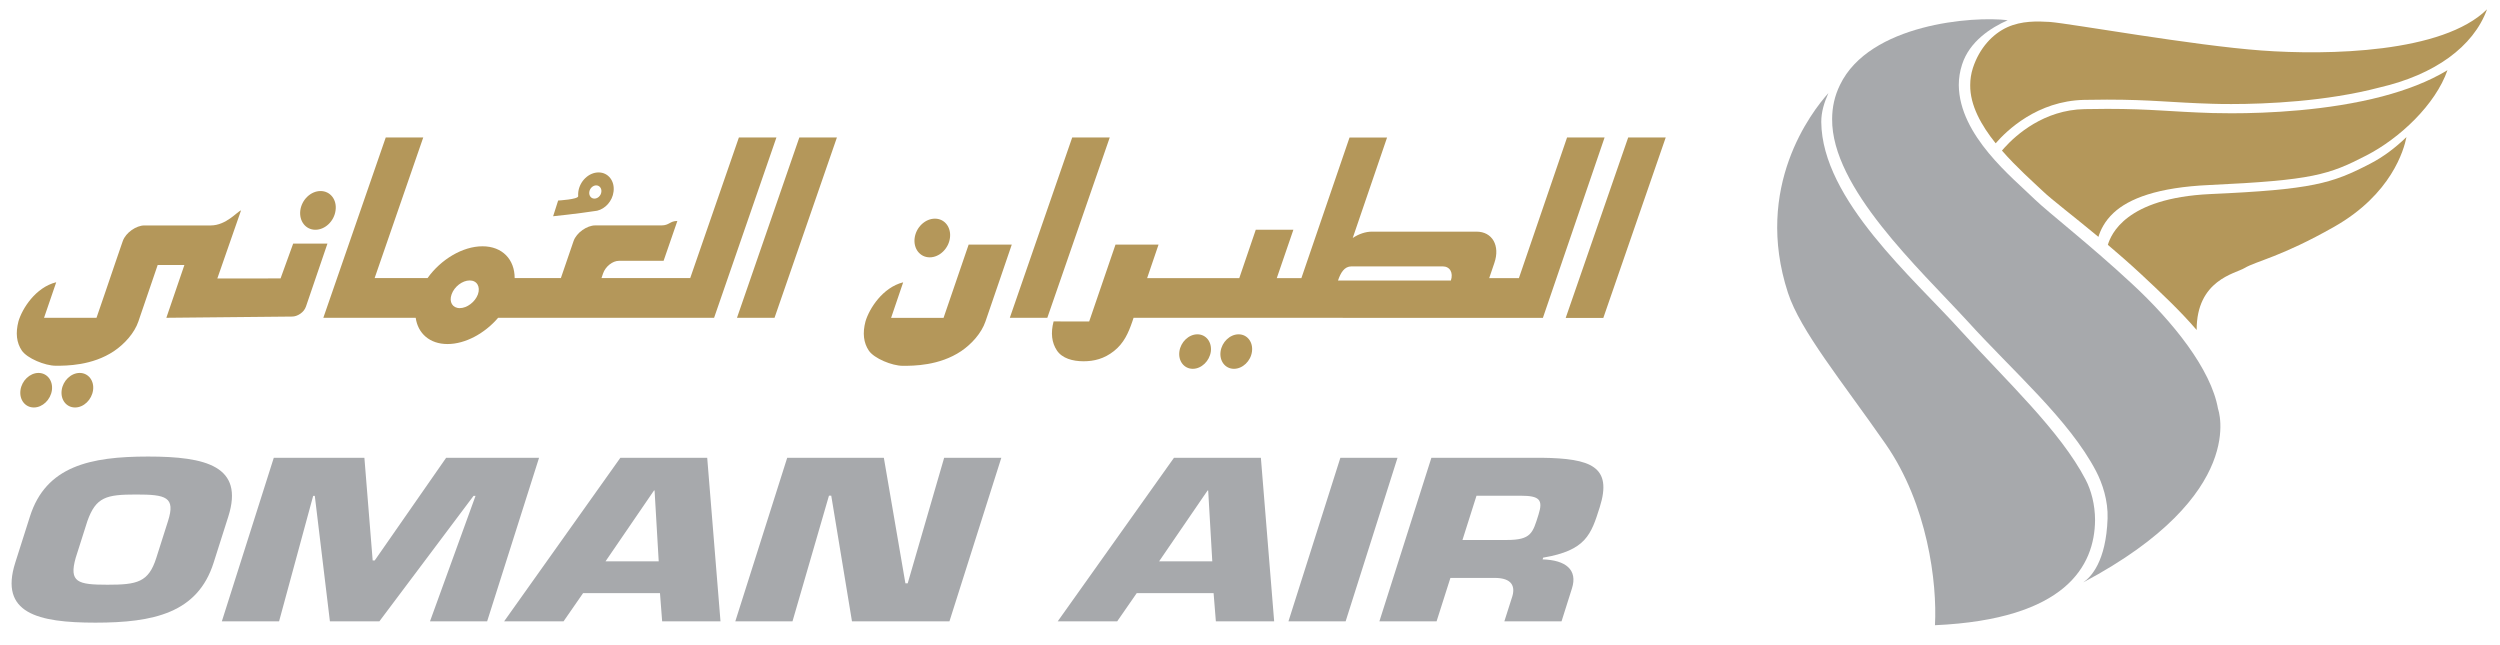 <svg width="128" height="33" viewBox="0 0 128 33" fill="none" xmlns="http://www.w3.org/2000/svg">
<g clip-path="url(#clip0_1381_7787)">
<path d="M108.22 10.894C108.999 10.172 110.458 9.591 113.131 9.472C118.414 9.227 119.232 8.952 121.156 7.961C122.868 7.081 124.695 5.359 125.31 3.594C124.338 4.185 123.18 4.617 121.979 4.935C119.167 5.674 116.049 5.8 114.259 5.8C113.863 5.8 113.534 5.795 113.285 5.788C111.125 5.723 110.164 5.574 107.891 5.574C107.539 5.574 107.155 5.578 106.729 5.587C104.651 5.624 103.219 6.91 102.636 7.555C102.582 7.614 102.539 7.664 102.5 7.71C103.238 8.557 104.069 9.29 104.617 9.808C105.03 10.205 106.129 11.041 107.439 12.127C107.536 11.805 107.751 11.327 108.22 10.894Z" fill="#B4975A"/>
<path d="M106.705 5.114C107.132 5.107 107.521 5.101 107.876 5.101C110.177 5.101 111.151 5.252 113.285 5.314C113.529 5.322 113.854 5.327 114.244 5.327C116.012 5.327 119.1 5.199 121.841 4.477C124.639 3.83 126.637 2.402 127.336 0.477C125.07 2.722 119.181 2.834 115.795 2.586C112.279 2.33 106.061 1.213 104.952 1.123C104.303 1.085 103.511 1.059 102.768 1.397C102.022 1.739 101.349 2.455 101.013 3.479C100.918 3.775 100.875 4.065 100.875 4.355C100.862 5.388 101.44 6.419 102.178 7.337C102.74 6.691 104.301 5.167 106.705 5.114Z" fill="#B4975A"/>
<path d="M107.267 26.634C107.267 25.839 107.068 25.1 106.786 24.562C105.483 22.061 102.771 19.549 100.391 16.931C97.993 14.261 93.283 10.225 93.249 6.245C93.249 5.723 93.398 5.253 93.614 4.766C92.753 5.728 89.775 9.57 91.543 14.991C92.177 16.935 94.3 19.509 96.54 22.728C98.696 25.829 99.187 29.84 99.07 32.011C105.778 31.709 107.245 28.968 107.267 26.634Z" fill="#A7A9AC"/>
<path d="M121.369 8.373C119.408 9.393 118.411 9.704 113.147 9.937C108.831 10.146 108.087 12.001 107.922 12.535C108.468 12.998 109.039 13.496 109.606 14.022C110.608 14.957 111.623 15.91 112.469 16.895C112.461 14.334 114.447 14.009 114.913 13.728C115.525 13.362 116.794 13.156 119.521 11.605C122.44 9.946 123.083 7.67 123.211 7.016C122.648 7.565 122.023 8.034 121.369 8.373Z" fill="#B4975A"/>
<path d="M109.141 14.514C107.018 12.542 104.9 10.898 104.196 10.223C103.047 9.097 100.317 6.947 100.29 4.358C100.29 4.011 100.343 3.657 100.458 3.304C100.839 2.115 101.934 1.419 102.794 1.035C101.036 0.814 95.716 1.216 94.208 4.346C93.929 4.915 93.807 5.494 93.805 6.089C93.77 9.613 98.264 13.751 100.724 16.432C103.079 19.03 105.932 21.479 107.317 24.121C107.646 24.753 107.94 25.635 107.908 26.549C107.832 28.757 107.051 29.556 106.657 29.821C115.174 25.301 113.563 20.933 113.563 20.933C113.21 18.909 111.26 16.472 109.141 14.514Z" fill="#A7A9AC"/>
<path d="M82.09 16.277L85.285 7.039H83.363L80.164 16.277H82.09Z" fill="#B4975A"/>
<path d="M53.623 16.27L56.819 7.039H54.897L51.703 16.27H53.623Z" fill="#B4975A"/>
<path d="M39.656 16.27L42.85 7.039H40.926L37.734 16.27H39.656Z" fill="#B4975A"/>
<path d="M80.233 7.041L77.768 14.24H76.247L76.511 13.464C76.816 12.579 76.407 11.86 75.598 11.86H70.247C69.916 11.86 69.572 11.978 69.26 12.184L71.018 7.041H69.096L66.631 14.24H65.371L66.222 11.761H64.296L63.451 14.24H58.733L59.318 12.522H57.114L55.766 16.459L53.944 16.457C53.788 17.051 53.848 17.547 54.117 17.95C54.387 18.348 54.919 18.497 55.476 18.497C56.01 18.497 56.53 18.374 57.036 17.973C57.543 17.571 57.774 17.049 57.976 16.459L58.039 16.27L78.996 16.276L82.155 7.039H80.233V7.041ZM74.284 14.365H68.505C68.641 13.962 68.832 13.639 69.195 13.639H73.87C74.236 13.641 74.42 13.962 74.284 14.365Z" fill="#B4975A"/>
<path d="M46.243 14.454C45.193 14.715 44.505 15.801 44.312 16.461C44.156 17.054 44.214 17.55 44.485 17.953C44.755 18.352 45.673 18.73 46.225 18.73C46.764 18.73 48.095 18.73 49.214 17.977C49.747 17.617 50.253 17.053 50.454 16.463L50.519 16.274L51.216 14.241L51.803 12.523H49.595L48.31 16.275H45.624L46.243 14.454Z" fill="#B4975A"/>
<path d="M39.753 7.039H37.831L35.339 14.238H30.796L30.875 14.005C30.998 13.645 31.363 13.354 31.69 13.354H33.976L34.681 11.313C34.294 11.313 34.272 11.541 33.866 11.541H30.472C30.065 11.541 29.518 11.903 29.366 12.344L28.717 14.238H26.351C26.351 13.288 25.723 12.61 24.704 12.61C23.682 12.61 22.568 13.288 21.89 14.238H19.181L21.67 7.039H19.75L16.555 16.27H21.284C21.395 17.067 21.997 17.615 22.912 17.615C23.83 17.615 24.823 17.067 25.505 16.27H36.562L39.753 7.039ZM24.47 15.07C24.327 15.46 23.912 15.776 23.54 15.776C23.169 15.776 22.979 15.46 23.122 15.07C23.26 14.677 23.674 14.359 24.048 14.359C24.42 14.359 24.607 14.677 24.47 15.07Z" fill="#B4975A"/>
<path d="M15.01 12.473L14.365 14.255L11.127 14.259L12.341 10.773C12.159 10.816 11.592 11.543 10.785 11.543H7.387C6.985 11.543 6.437 11.905 6.285 12.346L6.223 12.524L5.885 13.509L5.402 14.928L4.941 16.271H2.255L2.879 14.45C1.823 14.711 1.137 15.797 0.944 16.456C0.79 17.05 0.846 17.546 1.117 17.948C1.388 18.347 2.305 18.726 2.857 18.726C3.394 18.726 4.725 18.726 5.844 17.972C6.378 17.612 6.885 17.048 7.086 16.458L7.149 16.271L7.844 14.239L8.073 13.568H9.441L8.517 16.271L14.953 16.208C15.088 16.208 15.229 16.163 15.374 16.065C15.514 15.968 15.612 15.847 15.665 15.696L16.765 12.473H15.01Z" fill="#B4975A"/>
<path d="M15.376 10.772C15.306 11.321 15.65 11.764 16.148 11.764C16.648 11.764 17.111 11.321 17.181 10.772C17.258 10.226 16.914 9.781 16.412 9.781C15.912 9.781 15.449 10.224 15.376 10.772Z" fill="#B4975A"/>
<path d="M3.158 19.977C3.091 20.468 3.399 20.863 3.843 20.863C4.288 20.863 4.697 20.468 4.765 19.977C4.831 19.491 4.524 19.094 4.08 19.094C3.635 19.096 3.223 19.491 3.158 19.977Z" fill="#B4975A"/>
<path d="M1.048 19.977C0.981 20.468 1.29 20.863 1.734 20.863C2.177 20.863 2.591 20.468 2.658 19.977C2.721 19.491 2.416 19.094 1.97 19.094C1.528 19.096 1.113 19.491 1.048 19.977Z" fill="#B4975A"/>
<path d="M62.493 18.001C62.428 18.488 62.733 18.883 63.179 18.883C63.623 18.883 64.038 18.488 64.101 18.001C64.166 17.514 63.861 17.117 63.415 17.117C62.971 17.119 62.558 17.514 62.493 18.001Z" fill="#B4975A"/>
<path d="M60.384 18.001C60.319 18.488 60.627 18.883 61.07 18.883C61.514 18.883 61.925 18.488 61.995 18.001C62.057 17.514 61.752 17.117 61.307 17.117C60.859 17.119 60.449 17.514 60.384 18.001Z" fill="#B4975A"/>
<path d="M46.83 12.186C46.758 12.731 47.101 13.176 47.603 13.176C48.101 13.176 48.564 12.731 48.637 12.186C48.711 11.638 48.367 11.195 47.869 11.195C47.367 11.195 46.903 11.638 46.83 12.186Z" fill="#B4975A"/>
<path d="M30.648 8.828C30.146 8.828 29.683 9.271 29.61 9.818C29.599 9.897 29.599 9.971 29.603 10.044V10.046C29.603 10.21 28.577 10.267 28.577 10.267L28.32 11.072C28.32 11.072 29.594 10.941 30.46 10.805C30.497 10.802 30.534 10.798 30.57 10.789H30.573C30.993 10.691 31.354 10.294 31.413 9.818C31.488 9.271 31.144 8.828 30.648 8.828ZM30.789 9.829C30.767 10.019 30.607 10.169 30.434 10.169C30.265 10.169 30.146 10.019 30.172 9.829C30.196 9.644 30.356 9.491 30.527 9.491C30.696 9.493 30.815 9.644 30.789 9.829Z" fill="#B4975A"/>
<path d="M0.78 28.812L1.533 26.445C2.349 23.867 4.615 23.375 7.584 23.375C10.554 23.375 12.508 23.867 11.69 26.445L10.937 28.812C10.119 31.39 7.857 31.88 4.885 31.88C1.914 31.88 -0.036 31.39 0.78 28.812ZM8.002 28.566L8.602 26.68C8.997 25.442 8.495 25.319 6.972 25.319C5.448 25.319 4.913 25.442 4.474 26.68L3.874 28.566C3.524 29.815 3.979 29.938 5.504 29.938C7.024 29.938 7.606 29.815 8.002 28.566Z" fill="#A7A9AC"/>
<path d="M14.289 31.811H11.359L14.018 23.438H18.657L19.081 28.696H19.185L22.843 23.438H27.6L24.942 31.811H22.016L24.347 25.389H24.245L19.425 31.811H16.891L16.118 25.389H16.034L14.289 31.811Z" fill="#A7A9AC"/>
<path d="M29.854 30.368L28.855 31.811H25.812L31.763 23.438H36.209L36.889 31.811H33.902L33.791 30.368H29.854ZM33.514 25.111H33.486L31.003 28.74H33.726L33.514 25.111Z" fill="#A7A9AC"/>
<path d="M40.576 31.811H37.648L40.305 23.438H45.253L46.357 29.868H46.474L48.341 23.438H51.268L48.612 31.811H43.621L42.56 25.378H42.443L40.576 31.811Z" fill="#A7A9AC"/>
<path d="M58.201 30.368L57.201 31.811H54.156L60.108 23.438H64.557L65.237 31.811H62.252L62.136 30.368H58.201ZM61.859 25.111H61.83L59.346 28.74H62.069L61.859 25.111Z" fill="#A7A9AC"/>
<path d="M68.897 31.811H65.969L68.627 23.438H71.553L68.897 31.811Z" fill="#A7A9AC"/>
<path d="M73.287 23.438H78.936C81.457 23.471 82.568 23.882 81.906 25.971C81.464 27.368 81.204 28.182 79.01 28.551L78.981 28.641C80.17 28.674 80.787 29.176 80.484 30.126L79.951 31.812H77.023L77.397 30.638C77.624 30.014 77.406 29.589 76.529 29.589H74.261L73.553 31.812H70.625L73.287 23.438ZM77.146 27.647C78.404 27.647 78.477 27.289 78.774 26.341C79.01 25.593 78.83 25.381 77.865 25.381H75.597L74.878 27.647H77.146Z" fill="#A7A9AC"/>
</g>
<defs>
<clipPath id="clip0_1381_7787">
<rect width="128" height="32" fill="white" transform="translate(0 0.477)"/>
</clipPath>
</defs>
</svg>

